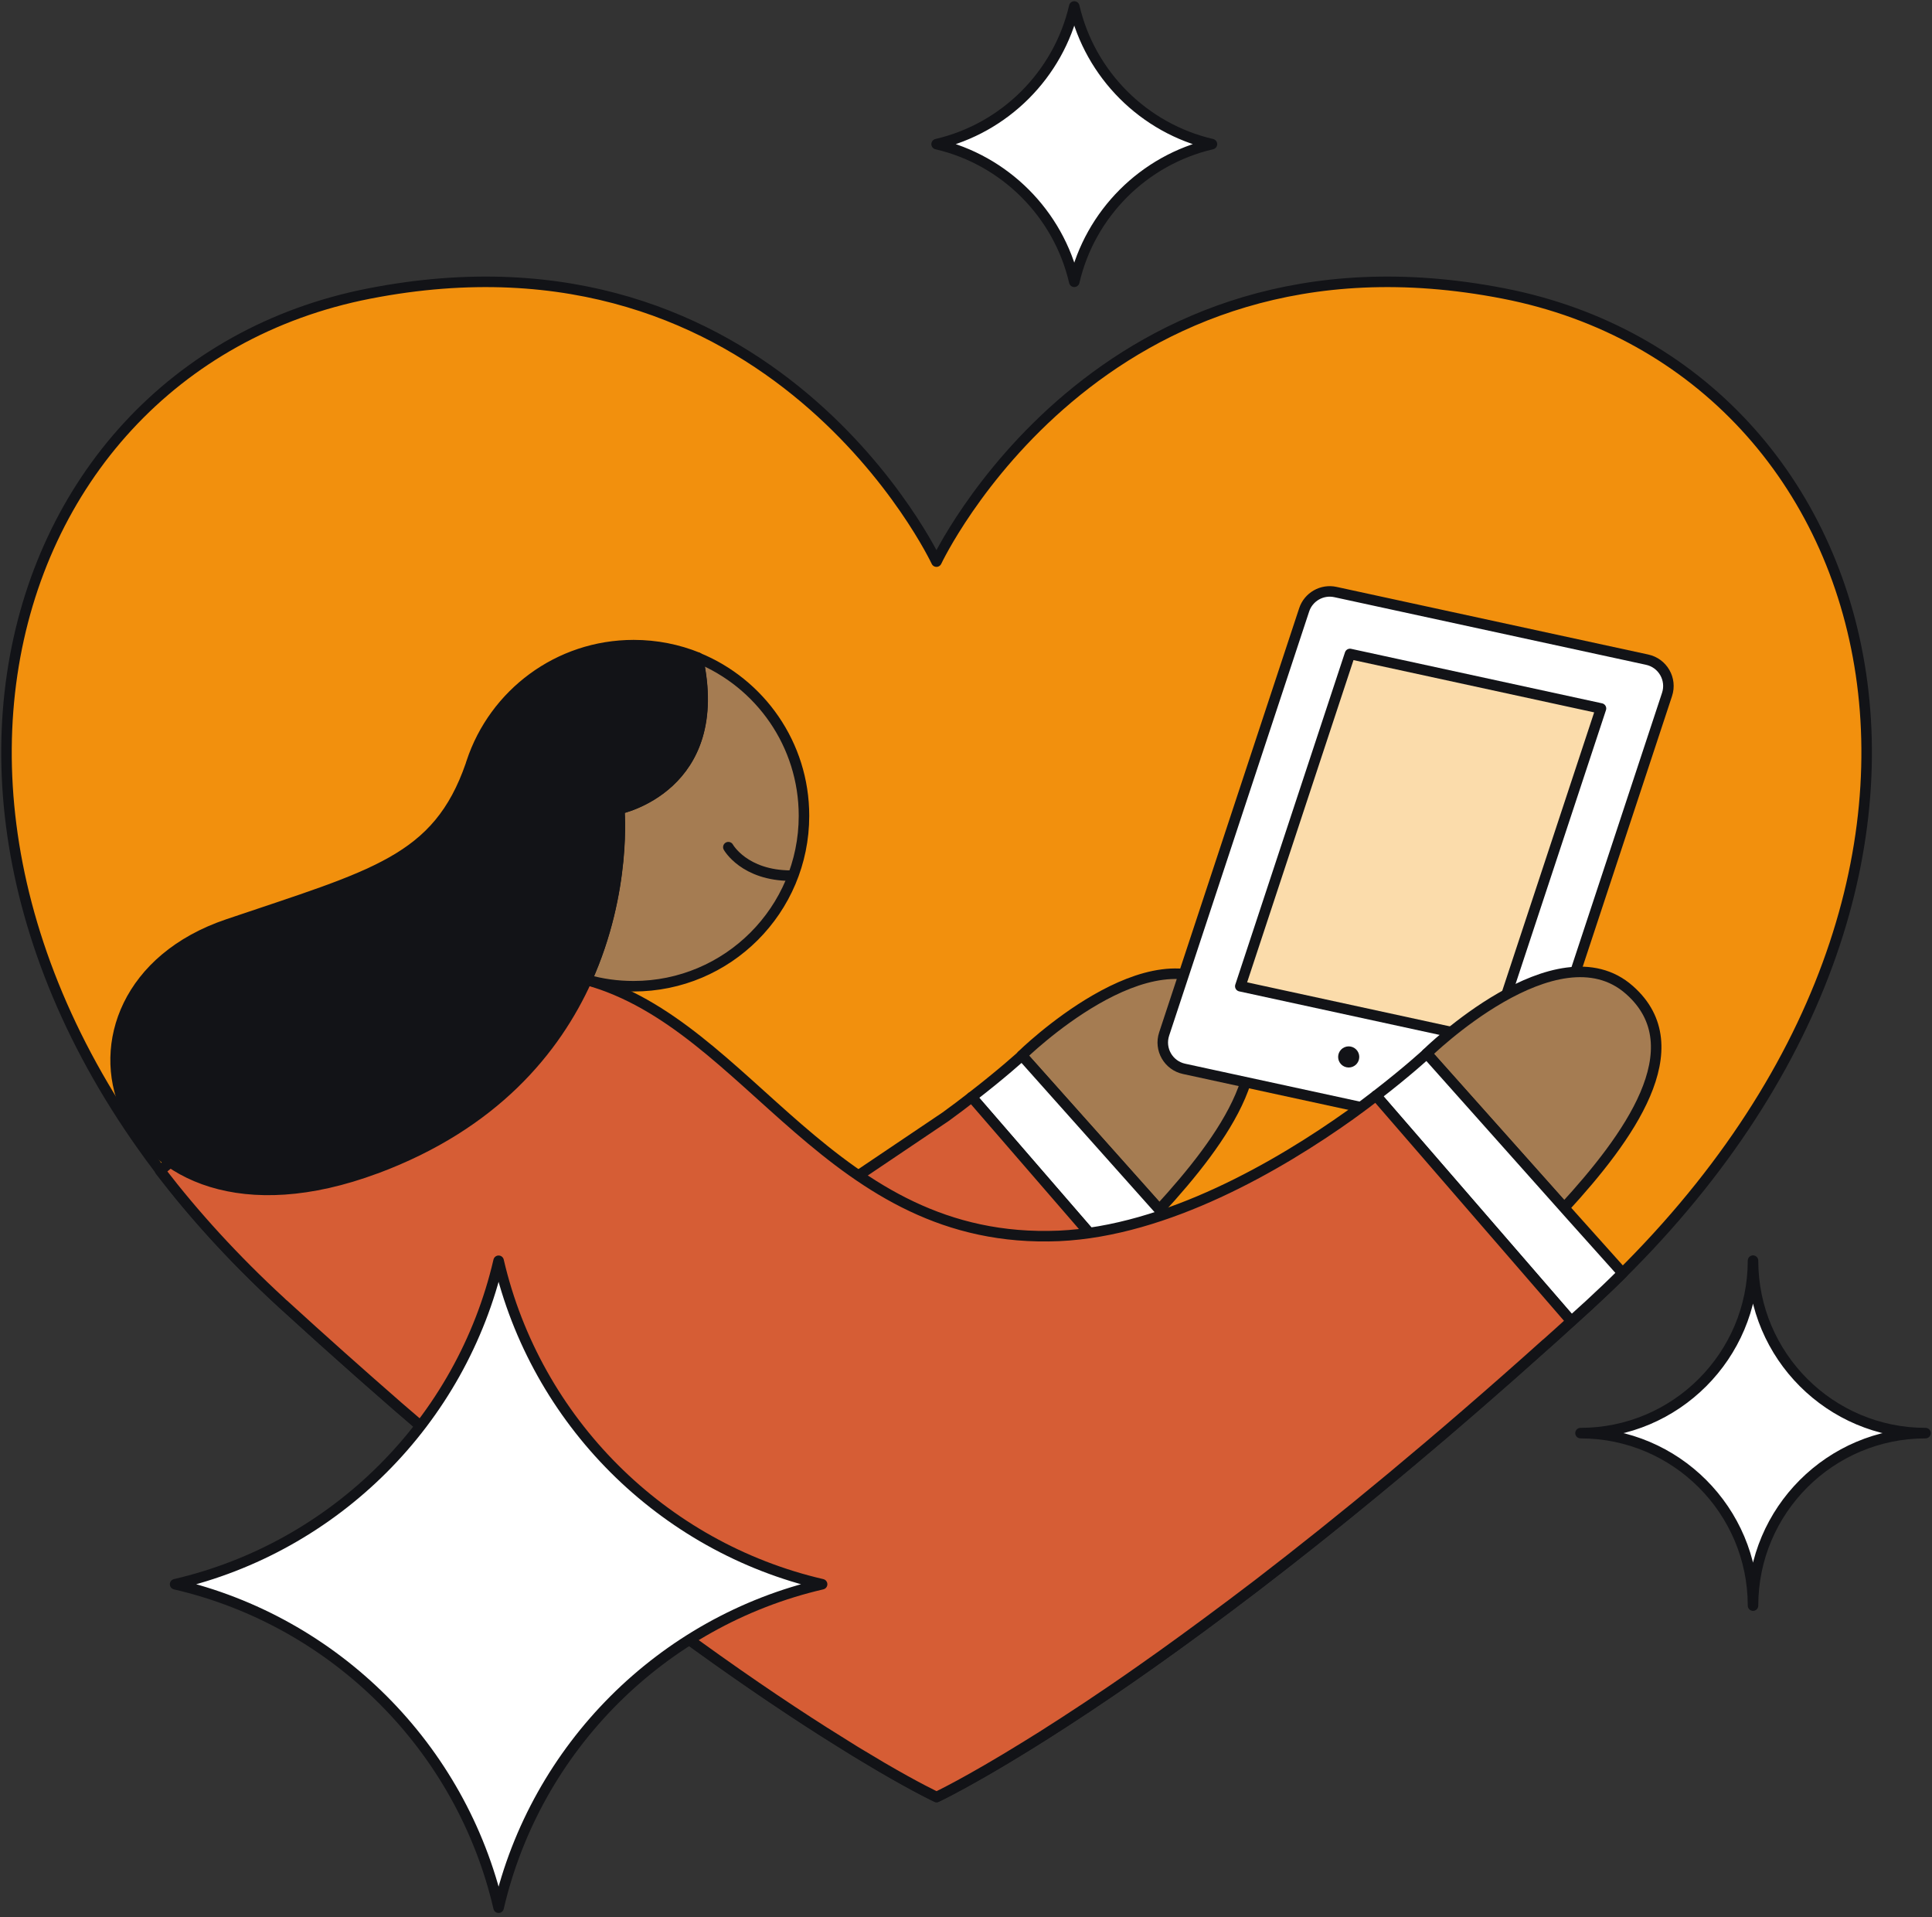 <svg width="250" height="248" viewBox="0 0 250 248" fill="none" xmlns="http://www.w3.org/2000/svg">
<rect x="0" y="0" width="250" height="248" fill="#333333" stroke="none"/>
<g clip-path="url(#clip0_476_24)">
<path d="M205.691 168.783C151.729 218.153 121.196 232.476 121.196 232.476C121.196 232.476 90.679 218.153 36.717 168.783C-21.149 115.861 -2.815 47.862 47.761 37.978C100.097 27.742 121.179 72.656 121.179 72.656C121.179 72.656 142.261 27.742 194.614 37.978C245.19 47.862 263.541 115.861 205.674 168.783H205.691Z" fill="#F2900D" stroke="#121317" stroke-width="1.361" stroke-linecap="round" stroke-linejoin="round"/>
<path d="M150.02 156.486L132.223 136.534C132.223 136.534 149.082 119.966 158.483 128.325C166.879 135.763 158.282 147.49 150.02 156.486Z" fill="#A57C52" stroke="#121317" stroke-width="1.361" stroke-linecap="round" stroke-linejoin="round"/>
<path d="M157.578 164.93C156.187 166.32 154.78 167.677 153.305 169.034C152.534 169.738 151.763 170.425 151.009 171.128L125.738 141.928C129.793 138.796 132.24 136.551 132.24 136.551L150.976 157.559L157.578 164.93Z" fill="white" stroke="#121317" stroke-width="1.361" stroke-linecap="round" stroke-linejoin="round"/>
<path d="M151.009 171.128C149.903 172.116 148.797 173.105 147.724 174.077L128.838 191.131L101.354 158.614L122.352 144.475C123.576 143.587 124.715 142.732 125.738 141.928L151.009 171.128Z" fill="#D65D35" stroke="#121317" stroke-width="1.361" stroke-linecap="round" stroke-linejoin="round"/>
<path d="M153.221 138.276L193.542 147.021C195.284 147.406 197.044 146.401 197.597 144.709L215.713 89.844C216.366 87.868 215.16 85.773 213.132 85.338L172.812 76.593C171.069 76.208 169.309 77.213 168.756 78.905L150.64 133.77C149.987 135.747 151.193 137.841 153.221 138.276Z" fill="white" stroke="#121317" stroke-width="1.361" stroke-linecap="round" stroke-linejoin="round"/>
<path d="M174.521 137.422C174.9 137.422 175.208 137.115 175.208 136.735C175.208 136.356 174.9 136.048 174.521 136.048C174.141 136.048 173.834 136.356 173.834 136.735C173.834 137.115 174.141 137.422 174.521 137.422Z" fill="#121317" stroke="#121317" stroke-width="1.361" stroke-linecap="round" stroke-linejoin="round"/>
<path d="M160.494 127.588L192.972 134.641L207.166 91.654L174.688 84.601L160.494 127.588Z" fill="#FBDCAB" stroke="#121317" stroke-width="1.361" stroke-linecap="round" stroke-linejoin="round"/>
<path d="M202.407 156.252L184.609 136.299C184.609 136.299 201.468 119.731 210.869 128.091C219.265 135.529 210.668 147.256 202.407 156.252Z" fill="#A57C52" stroke="#121317" stroke-width="1.361" stroke-linecap="round" stroke-linejoin="round"/>
<path d="M209.965 164.695C208.574 166.086 207.166 167.426 205.691 168.783C204.904 169.503 204.116 170.223 203.328 170.927L178.057 141.744C182.163 138.578 184.626 136.299 184.626 136.299L203.362 157.324L209.965 164.695Z" fill="white" stroke="#121317" stroke-width="1.361" stroke-linecap="round" stroke-linejoin="round"/>
<path d="M200.094 173.825C185.883 186.574 173.432 196.793 162.874 204.901C161.701 205.789 160.544 206.66 159.422 207.515C155.148 210.715 151.227 213.579 147.657 216.075C142.73 219.543 138.424 222.358 134.854 224.619C134.167 225.038 133.497 225.474 132.86 225.859C125.201 230.6 121.196 232.476 121.196 232.476C121.196 232.476 118.766 231.354 114.091 228.623C113.068 228.02 111.912 227.316 110.672 226.579C109.398 225.792 108.041 224.938 106.549 223.999C101.388 220.716 94.902 216.343 87.177 210.664C87.177 210.664 87.165 210.653 87.143 210.631C83.859 208.185 80.306 205.538 76.535 202.623C75.295 201.618 73.988 200.613 72.664 199.574C70.067 197.497 67.368 195.302 64.57 193.024C64.57 192.99 64.536 192.99 64.536 192.99C60.33 189.539 55.922 185.787 51.281 181.783C51.281 181.783 51.281 181.749 51.247 181.749C46.638 177.729 41.762 173.39 36.718 168.783C36.6 168.699 36.483 168.582 36.366 168.464C30.349 162.936 25.154 157.223 20.713 151.444C30.148 143.57 58.319 121.892 75.932 126.767C97.148 132.647 107.387 161.127 137.016 159.887C150.975 159.267 165.522 150.79 174.739 144.223C174.823 144.156 174.906 144.089 174.99 144.039C176.096 143.235 177.118 142.481 178.057 141.744L203.328 170.927C202.239 171.915 201.167 172.887 200.111 173.825" fill="#D65D35"/>
<path d="M200.094 173.825C185.883 186.574 173.432 196.793 162.874 204.901C161.701 205.789 160.544 206.66 159.422 207.515C155.148 210.715 151.227 213.579 147.657 216.075C142.73 219.543 138.424 222.358 134.854 224.619C134.167 225.038 133.497 225.474 132.86 225.859C125.201 230.6 121.196 232.476 121.196 232.476C121.196 232.476 118.766 231.354 114.091 228.623C113.068 228.02 111.912 227.316 110.672 226.579C109.398 225.792 108.041 224.938 106.549 223.999C101.388 220.716 94.902 216.343 87.177 210.664C87.177 210.664 87.165 210.653 87.143 210.631C83.859 208.185 80.306 205.538 76.535 202.623C75.295 201.618 73.988 200.613 72.664 199.574C70.067 197.497 67.368 195.302 64.57 193.024C64.57 192.99 64.536 192.99 64.536 192.99C60.33 189.539 55.922 185.787 51.281 181.783C51.281 181.783 51.281 181.749 51.247 181.749C46.638 177.729 41.762 173.39 36.718 168.783C36.6 168.699 36.483 168.582 36.366 168.464C30.349 162.936 25.154 157.223 20.713 151.444C30.148 143.57 58.319 121.892 75.932 126.767C97.148 132.647 107.387 161.127 137.016 159.887C150.975 159.267 165.522 150.79 174.739 144.223C174.823 144.156 174.906 144.089 174.99 144.039C176.096 143.235 177.118 142.481 178.057 141.744L203.328 170.927C202.239 171.915 201.167 172.887 200.111 173.825" stroke="#121317" stroke-width="1.361" stroke-linecap="round" stroke-linejoin="round"/>
<path d="M75.932 126.75C77.859 127.303 79.887 127.588 81.981 127.588C94.182 127.588 104.035 117.704 104.035 105.541C104.035 96.294 98.354 88.37 90.277 85.087C93.997 101.839 80.121 104.654 80.121 104.654C80.121 104.654 81.127 115.208 75.915 126.767L75.932 126.75Z" fill="#A57C52" stroke="#121317" stroke-width="1.361" stroke-linecap="round" stroke-linejoin="round"/>
<path d="M48.666 151.159C63.916 145.48 71.843 135.797 75.932 126.75C81.144 115.191 80.138 104.637 80.138 104.637C80.138 104.637 94.014 101.806 90.294 85.07C87.73 84.031 84.931 83.462 81.998 83.462C72.228 83.462 63.95 89.794 61.034 98.589C60.983 98.707 60.95 98.841 60.916 98.958C56.626 111.355 48.398 113.164 29.511 119.564C3.419 128.359 13.993 164.059 48.649 151.159H48.666Z" fill="#121317" stroke="#121317" stroke-width="1.361" stroke-linecap="round" stroke-linejoin="round"/>
<path d="M94.248 109.596C94.248 109.596 96.293 113.281 102.359 113.281" stroke="#121317" stroke-width="1.361" stroke-linecap="round" stroke-linejoin="round"/>
<path d="M106.381 204.951C85.651 209.759 69.329 226.076 64.519 246.799C59.71 226.076 43.387 209.759 22.657 204.951C43.387 200.143 59.71 183.826 64.519 163.103C69.329 183.826 85.651 200.143 106.381 204.951Z" fill="white" stroke="#121317" stroke-width="1.361" stroke-linecap="round" stroke-linejoin="round"/>
<path d="M139.01 36.454C136.965 27.642 130.011 20.69 121.196 18.646C130.011 16.602 136.965 9.65 139.01 0.838C141.054 9.65 148.009 16.602 156.824 18.646C148.009 20.69 141.054 27.642 139.01 36.454Z" fill="white" stroke="#121317" stroke-width="1.361" stroke-linecap="round" stroke-linejoin="round"/>
<path d="M249.162 185.401C236.845 185.401 226.84 195.403 226.84 207.716C226.84 195.403 216.835 185.401 204.518 185.401C216.835 185.401 226.84 175.4 226.84 163.087C226.84 175.4 236.845 185.401 249.162 185.401Z" fill="white" stroke="#121317" stroke-width="1.361" stroke-linecap="round" stroke-linejoin="round"/>
</g>
<defs>
<clipPath id="clip0_476_24">
<rect width="250" height="247.637" fill="white"/>
</clipPath>
</defs>
</svg>
